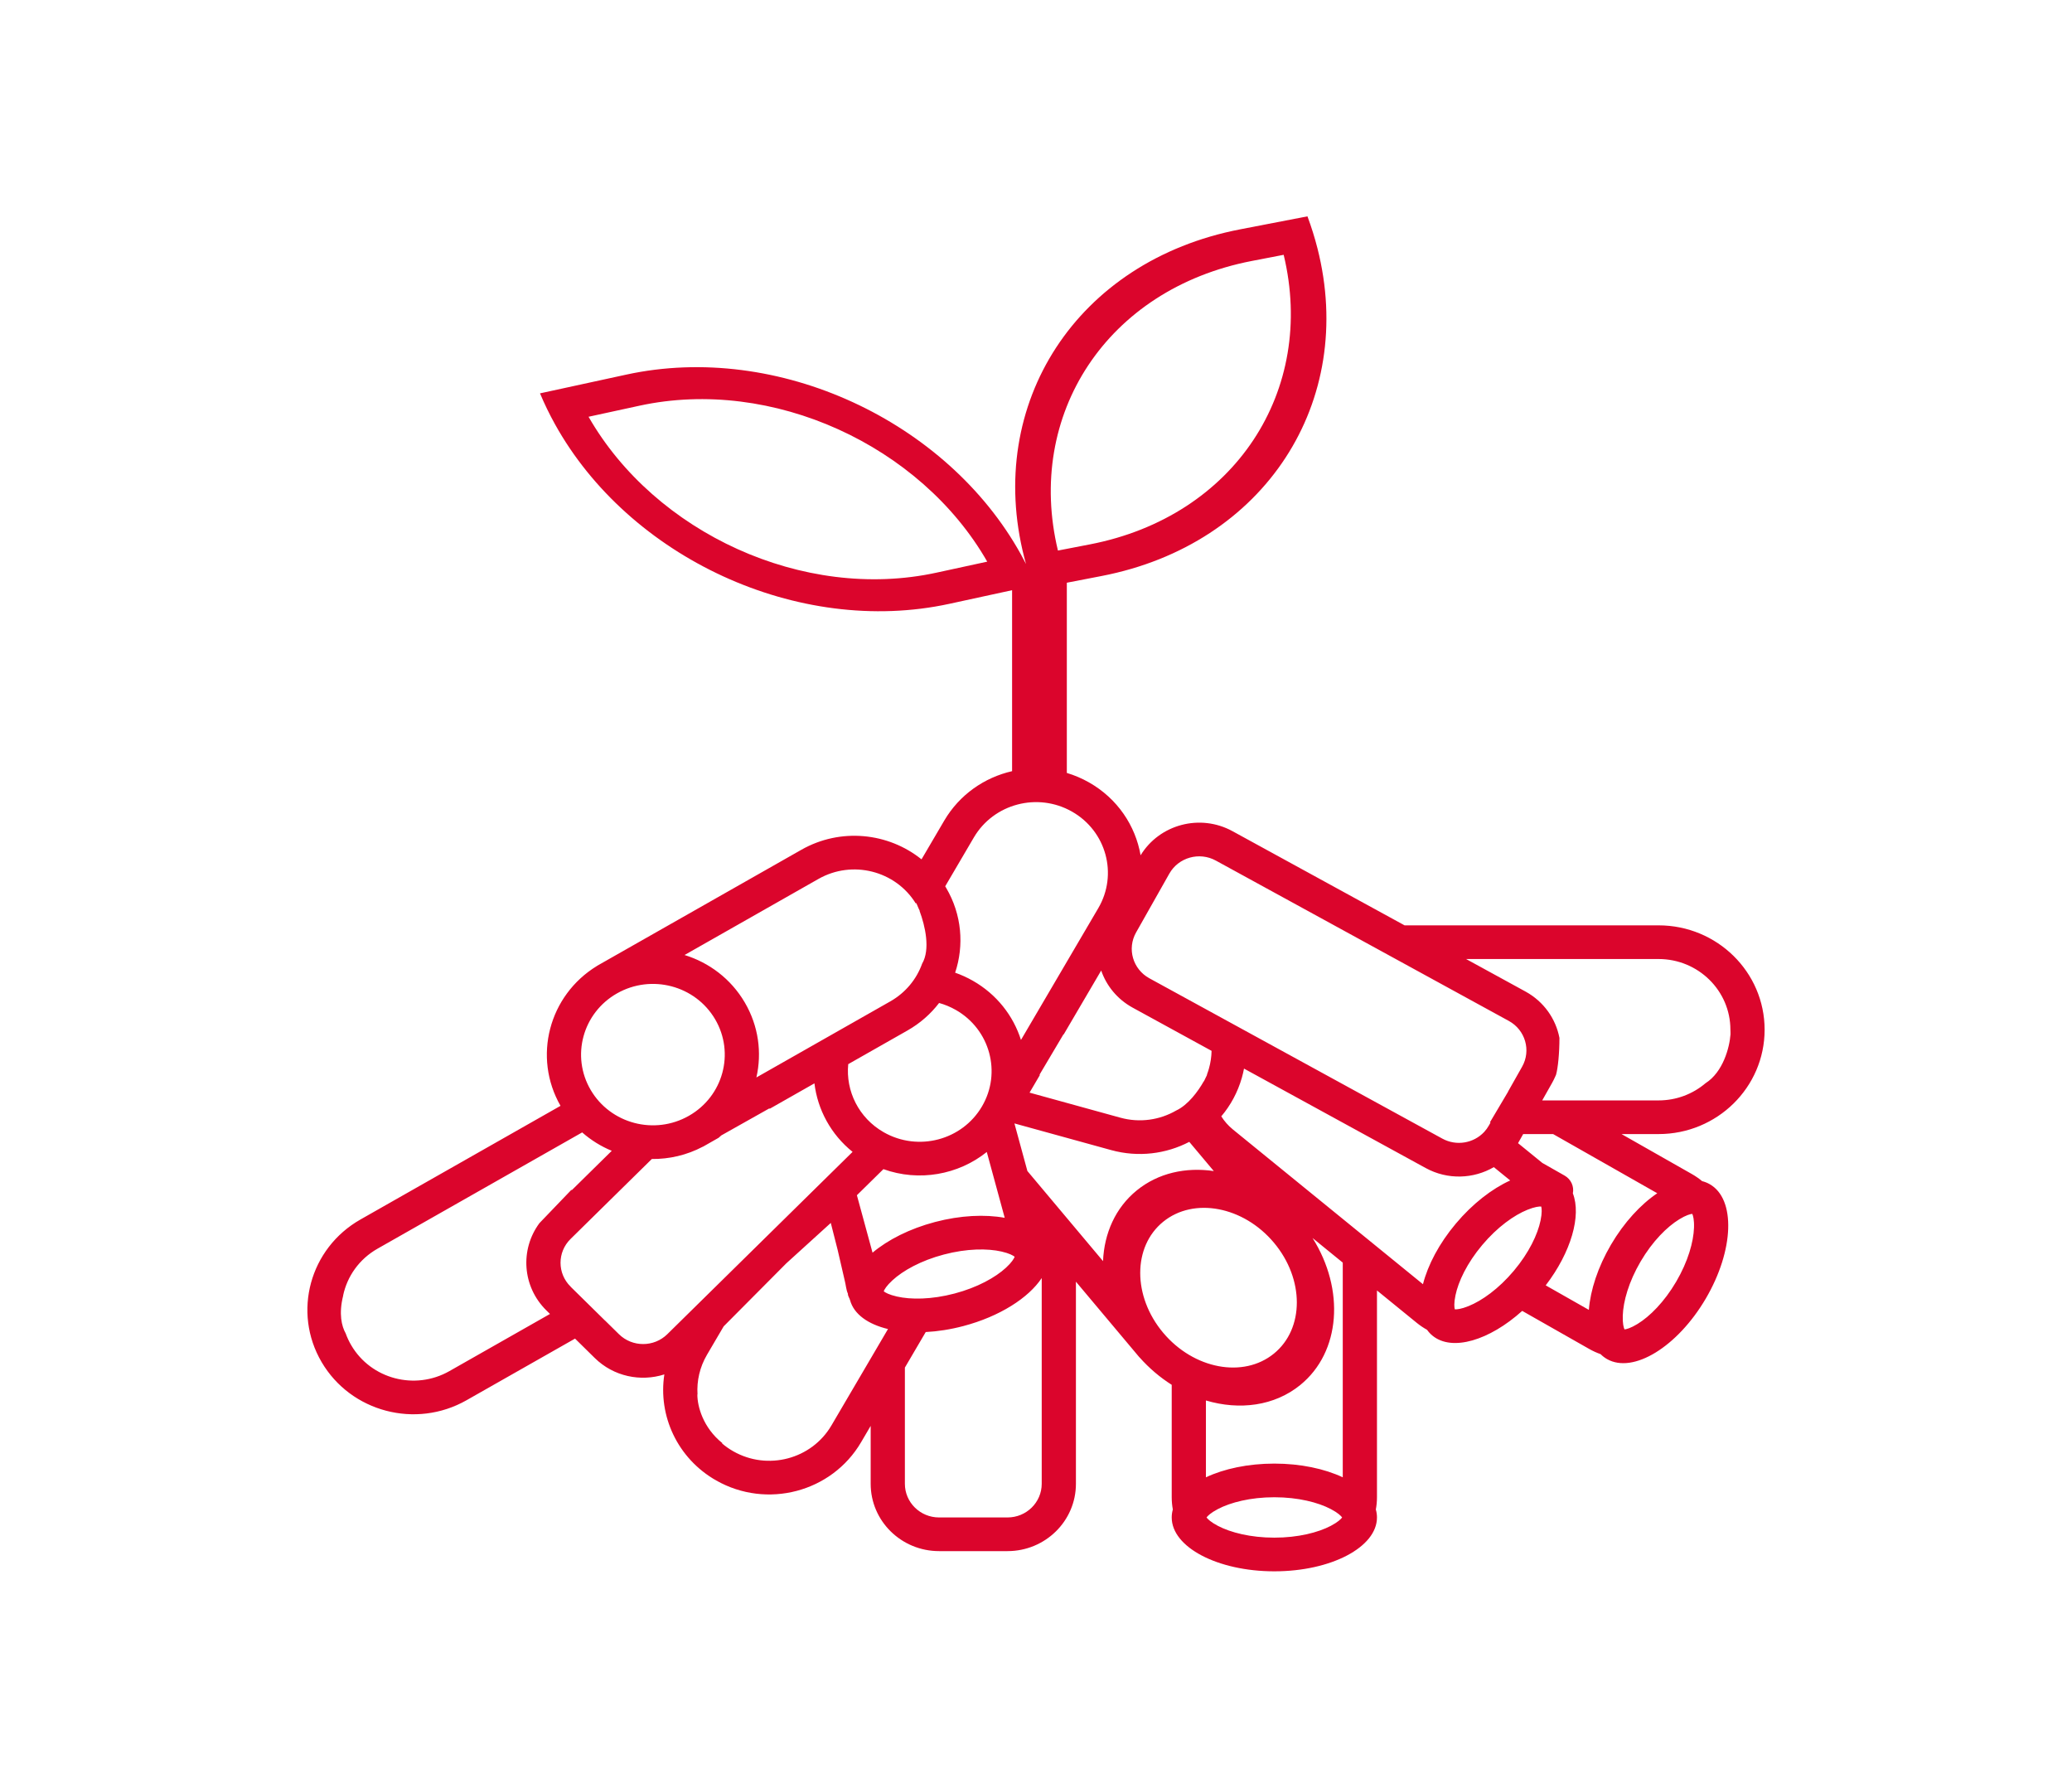 <svg width="182" height="157" viewBox="0 0 182 157" fill="none" xmlns="http://www.w3.org/2000/svg">
<path fill-rule="evenodd" clip-rule="evenodd" d="M89.96 48.924C86.533 35.467 94.548 22.918 108.928 20.142L114.844 19C115.193 19.938 115.485 20.874 115.722 21.806C119.149 35.263 111.134 47.813 96.754 50.589L93.708 51.177V67.882C94.376 68.082 95.032 68.36 95.663 68.718C98.16 70.136 99.737 72.52 100.188 75.114C101.85 72.394 105.418 71.442 108.258 72.996L123.375 81.268H145.685C150.829 81.268 155 85.372 155 90.434C155 95.496 150.829 99.599 145.685 99.599H142.431L148.615 103.112C148.937 103.295 149.236 103.503 149.509 103.732C149.743 103.791 149.966 103.88 150.176 103.999C152.476 105.305 152.322 109.803 149.833 114.046C147.343 118.288 143.461 120.668 141.162 119.362C140.952 119.243 140.762 119.097 140.593 118.927C140.255 118.808 139.922 118.658 139.6 118.475L133.708 115.128C130.825 117.724 127.557 118.712 125.836 117.311C125.649 117.159 125.487 116.984 125.349 116.789C125.035 116.616 124.733 116.413 124.447 116.18L120.95 113.334V131.495C120.95 131.862 120.916 132.22 120.851 132.568C120.916 132.797 120.95 133.031 120.95 133.269C120.95 135.882 116.914 138 111.935 138C106.957 138 102.921 135.882 102.921 133.269C102.921 133.031 102.954 132.797 103.019 132.568C102.955 132.22 102.921 131.862 102.921 131.495V121.62C101.902 120.976 100.942 120.167 100.087 119.201L100.083 119.204L94.507 112.563V130.313C94.507 133.579 91.816 136.226 88.497 136.226H82.487C79.168 136.226 76.478 133.579 76.478 130.313V125.228L75.634 126.666C73.062 131.049 67.365 132.551 62.91 130.021C59.492 128.079 57.797 124.327 58.355 120.706C56.273 121.373 53.895 120.893 52.241 119.265L50.51 117.562L40.974 122.978C36.519 125.509 30.822 124.007 28.25 119.624C25.677 115.24 27.204 109.634 31.659 107.103L49.234 97.119C46.78 92.834 48.208 87.416 52.435 84.835L52.433 84.831L70.389 74.631C73.838 72.671 78.032 73.129 80.944 75.471L82.938 72.073C84.281 69.784 86.476 68.281 88.9 67.727V51.834L83.391 53.03C70.096 55.918 55.232 48.952 48.742 37.244C48.258 36.37 47.82 35.47 47.433 34.546L55.022 32.898C68.318 30.01 83.182 36.976 89.672 48.684C89.827 48.964 89.977 49.246 90.122 49.531C90.066 49.328 90.011 49.126 89.96 48.924ZM92.927 48.352L95.722 47.812C108.471 45.351 115.625 34.297 112.755 22.379L109.961 22.918C97.211 25.379 90.058 36.434 92.927 48.352ZM56.167 35.631C67.84 33.096 80.876 39.128 86.716 49.326L82.247 50.296C70.574 52.832 57.537 46.8 51.697 36.602L56.167 35.631ZM86.677 101.172C84.168 103.184 80.71 103.8 77.597 102.679L75.268 104.97L76.642 110.015C77.986 108.886 79.9 107.909 82.13 107.321C84.361 106.733 86.515 106.637 88.252 106.954L86.677 101.172ZM74.889 101.162C72.981 99.63 71.817 97.451 71.538 95.145L67.623 97.369L67.566 97.35L63.359 99.716L63.119 99.927L61.748 100.707L61.746 100.702C60.319 101.455 58.776 101.804 57.255 101.788L50.116 108.812C48.943 109.967 48.943 111.839 50.116 112.993L50.14 113.017L50.137 113.02L53.142 115.977L53.146 115.974L54.366 117.174C55.539 118.329 57.442 118.329 58.615 117.174L74.889 101.162ZM53.736 101.069C52.794 100.68 51.914 100.137 51.137 99.453L33.162 109.664C31.543 110.583 30.495 112.102 30.14 113.77L30.149 113.765C29.733 115.397 30.018 116.485 30.362 117.1C30.49 117.456 30.653 117.806 30.852 118.145C32.594 121.115 36.454 122.133 39.472 120.418L48.31 115.397L47.991 115.084C45.869 112.995 45.666 109.733 47.383 107.42L50.199 104.486C50.204 104.503 50.209 104.519 50.213 104.536L53.736 101.069ZM128.778 84.225L133.993 87.079C135.617 87.968 136.659 89.487 136.978 91.153C136.978 92.473 136.851 93.797 136.678 94.394L136.598 94.573C136.517 94.758 136.426 94.941 136.324 95.121L135.464 96.643H145.685C147.262 96.643 148.704 96.073 149.81 95.132C151.359 94.148 151.92 91.986 152.003 90.846C152.012 90.711 151.995 90.571 151.995 90.434C151.995 87.005 149.17 84.225 145.685 84.225H128.778ZM133.793 99.599L133.403 100.289C133.383 100.325 133.362 100.361 133.341 100.397L135.477 102.135L137.433 103.246C138.003 103.57 138.276 104.206 138.157 104.808C138.913 106.761 138.013 109.957 135.772 112.886L139.561 115.038C139.699 113.305 140.351 111.283 141.505 109.315C142.66 107.348 144.114 105.781 145.57 104.796L136.422 99.599H133.793ZM131.215 102.503C129.437 103.537 127.165 103.641 125.23 102.582L109.271 93.849C109.221 94.117 109.157 94.385 109.081 94.653C108.715 95.936 108.09 97.079 107.275 98.042C107.544 98.47 107.887 98.863 108.303 99.201L124.99 112.785C125.42 111.098 126.406 109.211 127.878 107.461C129.349 105.711 131.048 104.404 132.652 103.673L131.215 102.503ZM106.422 92.29L99.495 88.499C98.139 87.757 97.189 86.576 96.726 85.236L93.436 90.844L93.408 90.846L91.304 94.394L91.345 94.407L90.434 95.96L98.409 98.159C100.129 98.633 101.882 98.358 103.31 97.532C104.364 97.041 105.242 95.84 105.739 94.959L105.753 94.963C105.798 94.876 105.841 94.786 105.881 94.695C105.938 94.586 105.987 94.484 106.028 94.394L106.011 94.384C106.077 94.212 106.136 94.036 106.188 93.855C106.336 93.333 106.412 92.808 106.422 92.29ZM85.54 73.551L83.025 77.838C83.055 77.887 83.084 77.936 83.114 77.986C84.492 80.335 84.693 83.035 83.898 85.425C84.425 85.61 84.944 85.844 85.446 86.129C87.555 87.327 89.007 89.213 89.68 91.332L96.47 79.76C98.213 76.79 97.179 72.993 94.16 71.278C91.142 69.564 87.283 70.581 85.54 73.551ZM79.704 90.506C80.823 89.871 81.757 89.041 82.488 88.086C82.986 88.223 83.475 88.424 83.944 88.69C86.962 90.404 87.996 94.202 86.254 97.171C84.511 100.141 80.652 101.158 77.634 99.444C75.42 98.186 74.274 95.808 74.507 93.458L79.704 90.506ZM130.777 98.852L130.923 98.593L130.874 98.566L132.471 95.872L132.467 95.862L133.698 93.684C134.505 92.257 133.983 90.457 132.533 89.663L106.797 75.58C105.347 74.786 103.517 75.3 102.711 76.727L99.79 81.894C98.983 83.321 99.505 85.122 100.955 85.915L126.691 99.998C127.929 100.676 129.444 100.401 130.363 99.417L130.368 99.42L130.381 99.397C130.531 99.234 130.664 99.052 130.777 98.852ZM65.418 88.038C64.201 85.964 62.284 84.535 60.13 83.873L71.891 77.192C74.867 75.501 78.661 76.467 80.437 79.341L80.487 79.315C80.555 79.46 80.627 79.626 80.699 79.808C80.73 79.869 80.759 79.929 80.787 79.99L80.772 79.999C81.271 81.334 81.731 83.381 80.997 84.636C80.514 85.984 79.558 87.175 78.201 87.946L66.44 94.627C66.934 92.461 66.635 90.113 65.418 88.038ZM51.886 95.726C53.629 98.695 57.488 99.713 60.506 97.998C63.524 96.284 64.558 92.486 62.816 89.517C61.073 86.547 57.214 85.53 54.196 87.244C51.178 88.959 50.143 92.756 51.886 95.726ZM104.464 100.283C102.428 101.343 99.991 101.665 97.598 101.005L89.105 98.664L90.244 102.844L96.888 110.757C96.99 108.314 97.978 106.068 99.855 104.543C101.732 103.017 104.16 102.485 106.618 102.848L104.464 100.283ZM63.566 116.485L69.068 110.951L72.975 107.403L73.576 109.768L74.201 112.473C74.297 112.826 74.323 113.292 74.477 113.612C74.475 113.849 74.605 113.956 74.667 114.186C75.005 115.425 76.25 116.301 77.999 116.722L73.032 125.187C71.29 128.157 67.43 129.175 64.412 127.46C64.056 127.258 63.728 127.027 63.428 126.771L63.447 126.739C61.754 125.383 61.255 123.514 61.255 122.481L61.268 122.458C61.194 121.283 61.459 120.075 62.102 118.979L63.566 116.485ZM91.502 112.244C90.35 113.985 87.807 115.62 84.619 116.46C83.483 116.76 82.366 116.932 81.314 116.986L79.483 120.107V130.313C79.483 131.946 80.828 133.269 82.487 133.269H88.497C90.157 133.269 91.502 131.946 91.502 130.313V112.244ZM105.926 122.995V129.743C107.52 128.994 109.626 128.539 111.935 128.539C114.244 128.539 116.35 128.994 117.945 129.743V110.888L115.292 108.728C118.137 113.24 117.777 118.74 114.21 121.639C111.946 123.48 108.878 123.874 105.926 122.995ZM87.972 109.916C88.666 110.075 88.989 110.265 89.127 110.374C89.063 110.537 88.88 110.86 88.36 111.339C87.436 112.188 85.866 113.07 83.841 113.604C81.817 114.138 80.009 114.146 78.777 113.865C78.083 113.706 77.761 113.517 77.623 113.407C77.687 113.244 77.869 112.921 78.39 112.443C79.314 111.593 80.883 110.711 82.908 110.177C84.933 109.643 86.74 109.635 87.972 109.916ZM135.378 105.962C135.201 105.951 134.826 105.98 134.167 106.247C132.997 106.719 131.529 107.757 130.193 109.346C128.857 110.935 128.096 112.549 127.844 113.768C127.701 114.455 127.742 114.822 127.786 114.991C127.963 115.002 128.338 114.973 128.997 114.706C130.166 114.234 131.635 113.196 132.971 111.607C134.307 110.018 135.068 108.405 135.32 107.185C135.463 106.498 135.422 106.131 135.378 105.962ZM111.895 118.881C114.582 116.697 114.583 112.334 111.897 109.136C109.212 105.938 104.857 105.116 102.171 107.3C99.484 109.484 99.483 113.847 102.168 117.045C104.853 120.243 109.208 121.065 111.895 118.881ZM147.501 107.086C148.106 106.715 148.47 106.625 148.646 106.606C148.718 106.766 148.821 107.121 148.797 107.822C148.754 109.065 148.278 110.781 147.23 112.567C146.182 114.353 144.91 115.617 143.837 116.275C143.232 116.646 142.868 116.736 142.691 116.755C142.62 116.595 142.517 116.24 142.541 115.539C142.583 114.295 143.06 112.579 144.107 110.793C145.155 109.007 146.428 107.744 147.501 107.086ZM117.89 133.269C117.786 133.128 117.524 132.863 116.896 132.533C115.78 131.948 114.031 131.495 111.935 131.495C109.839 131.495 108.091 131.948 106.975 132.533C106.346 132.863 106.085 133.128 105.98 133.269C106.085 133.41 106.346 133.676 106.975 134.006C108.091 134.591 109.839 135.043 111.935 135.043C114.031 135.043 115.78 134.591 116.896 134.006C117.524 133.676 117.786 133.41 117.89 133.269Z" fill="#DB052C"/>
</svg>

